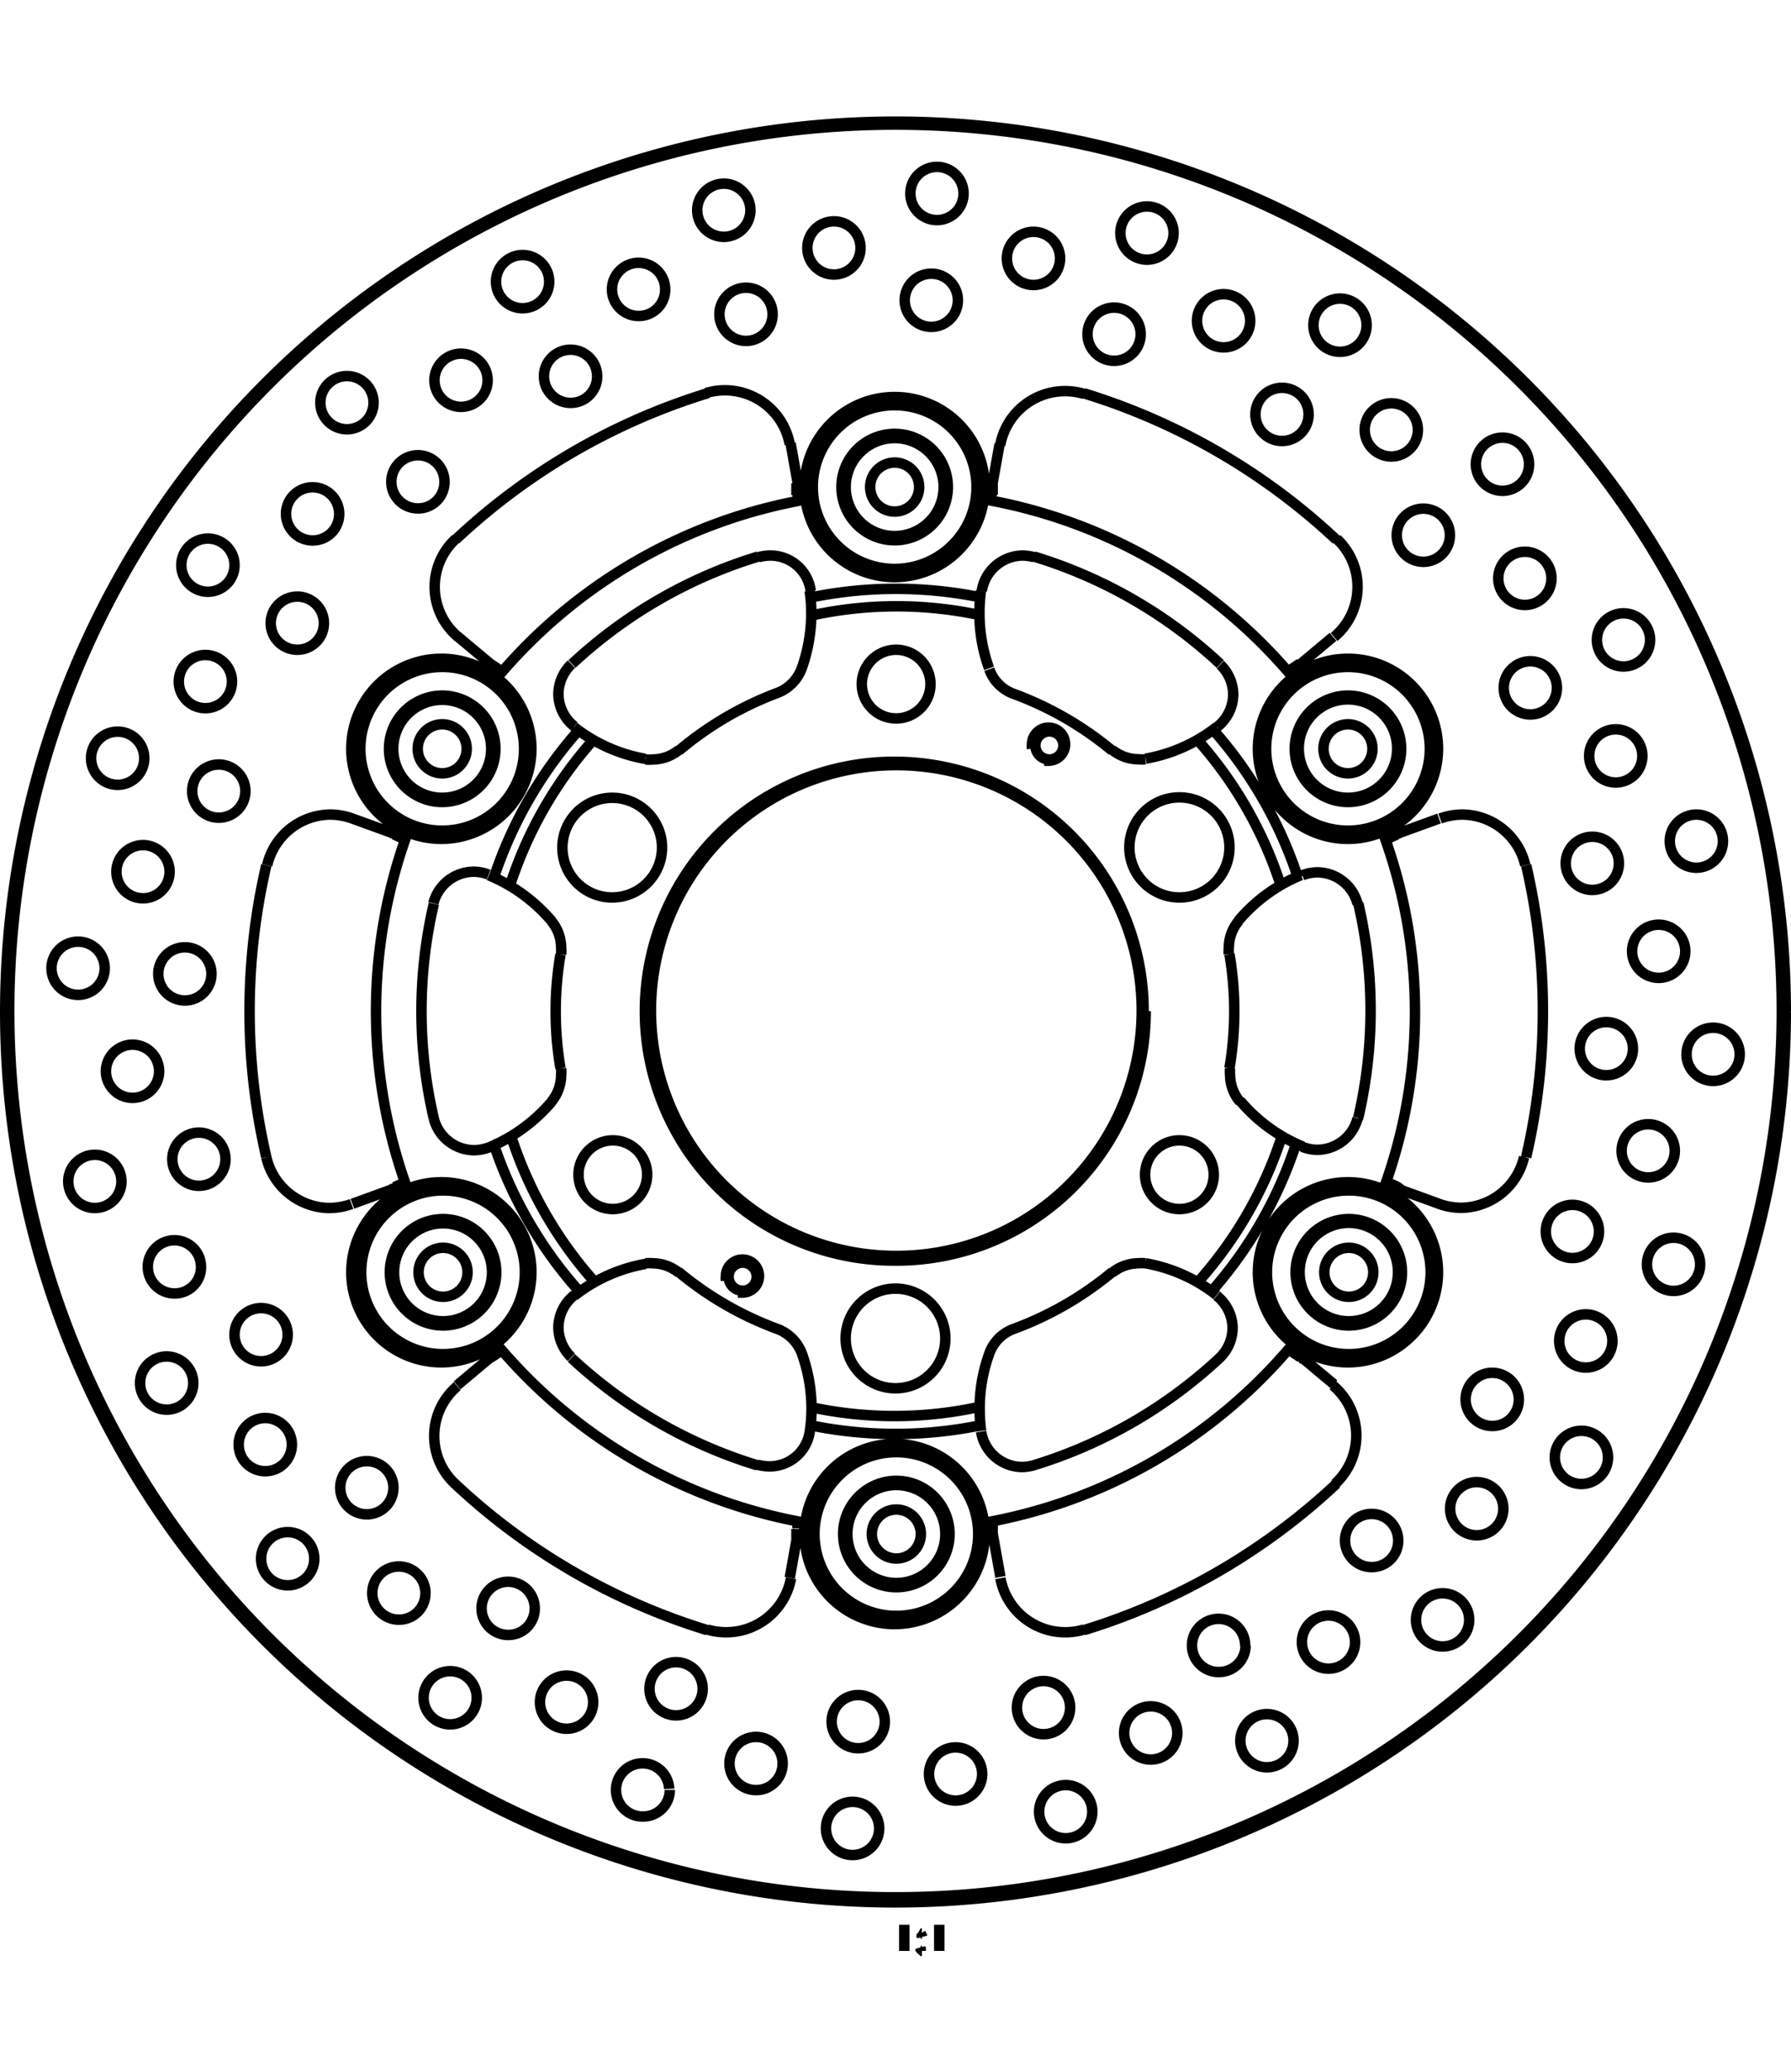 <svg xmlns="http://www.w3.org/2000/svg" width="1934" height="2237" viewBox="0 0 85.54 87.9"><defs><style>.a{fill:none;stroke:#000;stroke-linejoin:bevel;stroke-width:0.5px;}</style></defs><path class="a" d="M309.47,360.07v1.25m.84,0h-.06v-.1l.06.1m0-.83v.1l-.06-.1h.06m.83-.42v1.25" transform="translate(-266.28 -273.67)"/><path class="a" d="M301.52,329.88h0l.21,0a.79.79,0,1,0-.78-.78.71.71,0,0,0,0,.2m15.2-24.82h0l.21,0a.79.79,0,1,0-.79-.79.76.76,0,0,0,0,.21" transform="translate(-266.28 -273.67)"/><path class="a" d="M304.36,341.44h.05m9.29,0h0m-9.38,0v.2m0-50.2,0,.36m0-.36v-.21m0,50.21v-.27M284.92,325l.18-.13m43.3-25,.12-.05M328.4,333l.12.05m-43.6-25.18.18.13m19.27,33.14V341m0,0,0-.24m0,0h0m-.37,2.74.41-2.3m9.61-51.84-.41,2.3m14.15,8.59.06-.05.54-.36m-.2.22,1.79-1.5M289.9,332.81l-1.79,1.5m-3-9.46.56-.26m-2.56,1.05,2.2-.8m49.7-17.6-2.2.8m-47.5,0-2.2-.8m49.7,17.6,2.2.8M285.1,308l.56.26m44.33,26-1.79-1.5m-40.09-34.24,1.79,1.5m37.9,32.55.06.05.54.36m-23.95-41.36-.41-2.3m9.61,51.84.41,2.3m-9.68-51.71,0,.31m9.31,49,0,.36m0-49.64,0-.36m-.05.67,0-.31M289.7,333l.54-.36.06-.05m42.14-24.33L333,308m-.56,16.56.56.26.19.13M289.7,299.85l.54.36.06.05m23.39,40.51,0,.31m0-49.84v.2m0,50.2v-.2M333,308l.19-.13m-43.61,25.18.12-.05m-.12-33.23.12.05m14.66-8.41h.05m9.29,0h0m-.39,0h0a4.3,4.3,0,1,0-4.3,4.3,4.31,4.31,0,0,0,4.3-4.3m-21.65,12.5h0a4.3,4.3,0,1,0-4.3,4.3,4.31,4.31,0,0,0,4.3-4.3m43.3,0h0a4.3,4.3,0,1,0-4.3,4.3,4.31,4.31,0,0,0,4.3-4.3m0,25h0a4.3,4.3,0,1,0-4.3,4.3,4.31,4.31,0,0,0,4.3-4.3m-43.3,0h0a4.3,4.3,0,1,0-4.3,4.3,4.31,4.31,0,0,0,4.3-4.3m21.65,12.5h0a4.3,4.3,0,1,0-4.3,4.3,4.31,4.31,0,0,0,4.3-4.3m-3.13-50h0a1.17,1.17,0,1,0-1.17,1.17,1.17,1.17,0,0,0,1.17-1.17m2.93,0h0a4.1,4.1,0,1,0-4.1,4.1,4.11,4.11,0,0,0,4.1-4.1m-1.76,0h0a2.34,2.34,0,1,0-2.34,2.34,2.34,2.34,0,0,0,2.34-2.34m.2,0h0a2.54,2.54,0,1,0-2.54,2.54,2.54,2.54,0,0,0,2.54-2.54m1.37,0h0a3.91,3.91,0,1,0-3.91,3.91,3.91,3.91,0,0,0,3.91-3.91m18.91,12.5h0a1.17,1.17,0,1,0-1.17,1.17,1.17,1.17,0,0,0,1.17-1.17m2.93,0h0a4.1,4.1,0,1,0-4.1,4.1,4.1,4.1,0,0,0,4.1-4.1m-1.75,0h0a2.35,2.35,0,1,0-2.35,2.34,2.35,2.35,0,0,0,2.35-2.34m.19,0h0a2.54,2.54,0,1,0-2.54,2.54,2.54,2.54,0,0,0,2.54-2.54m1.37,0h0a3.91,3.91,0,1,0-3.91,3.91,3.91,3.91,0,0,0,3.91-3.91m-46,0h0a1.17,1.17,0,1,0-1.17,1.17,1.17,1.17,0,0,0,1.17-1.17m2.93,0h0a4.1,4.1,0,1,0-4.1,4.1,4.11,4.11,0,0,0,4.1-4.1m-1.76,0h0a2.34,2.34,0,1,0-2.34,2.34,2.34,2.34,0,0,0,2.34-2.34m.2,0h0a2.54,2.54,0,1,0-2.54,2.54,2.54,2.54,0,0,0,2.54-2.54m1.37,0h0a3.91,3.91,0,1,0-3.91,3.91,3.91,3.91,0,0,0,3.91-3.91m40.56,25h0a1.17,1.17,0,1,0-1.17,1.17,1.17,1.17,0,0,0,1.17-1.17m2.93,0h0a4.1,4.1,0,1,0-4.1,4.1,4.1,4.1,0,0,0,4.1-4.1m-1.75,0h0a2.35,2.35,0,1,0-2.35,2.34,2.35,2.35,0,0,0,2.35-2.34m.19,0h0a2.54,2.54,0,1,0-2.54,2.54,2.54,2.54,0,0,0,2.54-2.54m1.37,0h0a3.91,3.91,0,1,0-3.91,3.91,3.91,3.91,0,0,0,3.91-3.91m-46,0h0a1.17,1.17,0,1,0-1.17,1.17,1.17,1.17,0,0,0,1.17-1.17m2.93,0h0a4.1,4.1,0,1,0-4.1,4.1,4.11,4.11,0,0,0,4.1-4.1m-1.76,0h0a2.34,2.34,0,1,0-2.34,2.34,2.34,2.34,0,0,0,2.34-2.34m.2,0h0a2.54,2.54,0,1,0-2.54,2.54,2.54,2.54,0,0,0,2.54-2.54m1.37,0h0a3.91,3.91,0,1,0-3.91,3.91,3.91,3.91,0,0,0,3.91-3.91m18.91,12.5h0a1.17,1.17,0,1,0-1.17,1.17,1.17,1.17,0,0,0,1.17-1.17m2.93,0h0a4.1,4.1,0,1,0-4.1,4.1,4.11,4.11,0,0,0,4.1-4.1m-1.76,0h0a2.34,2.34,0,1,0-2.34,2.34,2.34,2.34,0,0,0,2.34-2.34m.2,0h0a2.54,2.54,0,1,0-2.54,2.54,2.54,2.54,0,0,0,2.54-2.54m1.37,0h0a3.91,3.91,0,1,0-3.91,3.91,3.91,3.91,0,0,0,3.91-3.91m7.81-25h0a11.72,11.72,0,1,0-11.72,11.72,11.72,11.72,0,0,0,11.72-11.72m4.7,4.31h0a7.81,7.81,0,0,0,3,2.19m2.64-1.37h0a22.6,22.6,0,0,0,0-10.26m-6.59-11.42h0a22.74,22.74,0,0,0-8.89-5.13m-13.18,0h0a22.74,22.74,0,0,0-8.89,5.13M287,311.31h0a22.6,22.6,0,0,0,0,10.26M293.57,333h0a22.74,22.74,0,0,0,8.89,5.13m13.18,0h0a22.74,22.74,0,0,0,8.89-5.13m.5-13.83h0a1.84,1.84,0,0,0,0,.33,2,2,0,0,0,.47,1.26M290,332.34h0a24.87,24.87,0,0,0,14.78,8.54M325,319.16h0a16.2,16.2,0,0,0,0-5.44m.44-1.59h0a2,2,0,0,0-.47,1.26,1.84,1.84,0,0,0,0,.33m-11.72,27.16h0a24.84,24.84,0,0,0,14.78-8.54m.39-22.4h0a7.81,7.81,0,0,0-3,2.19M332.34,325h0a24.69,24.69,0,0,0,0-17.06M321,304.38h0a7.65,7.65,0,0,0,3.4-1.52m-5,1.1h0a2,2,0,0,0,1.24.45,2,2,0,0,0,.35,0m7.1-3.84h0A24.84,24.84,0,0,0,313.31,292m6.09,12h0a16,16,0,0,0-4.72-2.72m-1.15-1.17h0a1.93,1.93,0,0,0,1.15,1.17M304.79,292h0A24.87,24.87,0,0,0,290,300.54m23.13-4.17h0a7.45,7.45,0,0,0-.07,1.06,7.68,7.68,0,0,0,.46,2.64m-8.95,0h0a7.93,7.93,0,0,0,.46-2.64,7.45,7.45,0,0,0-.08-1.06m-19.2,11.54h0a24.85,24.85,0,0,0,0,17.06m17.66-23.73h0a2,2,0,0,0,1.16-1.17m-1.16,1.17h0A16,16,0,0,0,298.7,304m-1.59.42h0a2,2,0,0,0,.35,0,2,2,0,0,0,1.24-.45m-5-1.1h0a7.65,7.65,0,0,0,3.4,1.52m-4.47,7.75h0a7.92,7.92,0,0,0-3-2.19m3.45,3.78h0a1.84,1.84,0,0,0,0-.33,2,2,0,0,0-.46-1.26m.43,1.59h0a16.2,16.2,0,0,0,0,5.44m-.43,1.59h0a2,2,0,0,0,.46-1.26,1.84,1.84,0,0,0,0-.33m-3.45,3.78h0a7.92,7.92,0,0,0,3-2.19M324.53,333h0a2,2,0,0,0,.62-1.43,2,2,0,0,0-.76-1.54m-27.28-1.52h0a7.65,7.65,0,0,0-3.4,1.52m19.43,6.49h0a2,2,0,0,0,1.93,1.69,2.18,2.18,0,0,0,.57-.08m-16.94-9.2h0a2,2,0,0,0-1.24-.45,2,2,0,0,0-.35,0m1.59.42h0a16,16,0,0,0,4.72,2.72m1.16,1.17h0a2,2,0,0,0-1.16-1.17m1.54,4.87h0a7.45,7.45,0,0,0,.08-1.06,7.93,7.93,0,0,0-.46-2.64m8.95,0h0a7.68,7.68,0,0,0-.46,2.64,7.45,7.45,0,0,0,.07,1.06m1.54-4.87h0a1.93,1.93,0,0,0-1.15,1.17m1.15-1.17h0a16,16,0,0,0,4.72-2.72m1.59-.42h0a2,2,0,0,0-.35,0,2,2,0,0,0-1.24.45m11.72-17.61h0a2,2,0,0,0-1.9-1.51,2,2,0,0,0-.74.14M324.39,330h0a7.65,7.65,0,0,0-3.4-1.52m7.49-5.56h0a2,2,0,0,0,.74.14,2,2,0,0,0,1.9-1.51M297.9,308.63h0a2.38,2.38,0,1,0-2.38,2.38,2.39,2.39,0,0,0,2.38-2.38m13.53,23.44h0a2.38,2.38,0,1,0-2.38,2.38,2.38,2.38,0,0,0,2.38-2.38M325,308.63h0a2.39,2.39,0,1,0-2.39,2.38,2.39,2.39,0,0,0,2.39-2.38m-22.58,20.5h0a.67.67,0,1,0-.66.66.67.67,0,0,0,.66-.66m13.25-34.37h0a2.18,2.18,0,0,0-.57-.08,2,2,0,0,0-1.93,1.69m3.9,7.38h0a.67.67,0,1,0-.66.67.67.67,0,0,0,.66-.67m7.35-.89h0a2,2,0,0,0,.76-1.54,2,2,0,0,0-.62-1.43m-27.37,24.36h0a1.64,1.64,0,1,0-1.64,1.64,1.65,1.65,0,0,0,1.64-1.64m13.53-23.44h0a1.64,1.64,0,1,0-1.64,1.65,1.64,1.64,0,0,0,1.64-1.65m13.53,23.44h0a1.64,1.64,0,1,0-1.64,1.64,1.64,1.64,0,0,0,1.64-1.64M293.71,330h0a2,2,0,0,0-.76,1.54,2,2,0,0,0,.62,1.43m8.89,5.13h0a2.24,2.24,0,0,0,.57.08,1.94,1.94,0,0,0,1.93-1.69m-15.34-26.57h0a2,2,0,0,0-.73-.14,2,2,0,0,0-1.91,1.51m6.59-11.42h0a2,2,0,0,0-.62,1.43,2,2,0,0,0,.76,1.54M287,321.57h0a2,2,0,0,0,1.91,1.51,2,2,0,0,0,.73-.14M305,296.37h0a1.94,1.94,0,0,0-1.93-1.69,2.24,2.24,0,0,0-.57.08m21,34.61h0a19.39,19.39,0,0,0,4-6.95M293.94,303h0a20.15,20.15,0,0,0-4.05,7m37.55.4h0a19.39,19.39,0,0,0-4-6.95m.74,26.33h0a20.15,20.15,0,0,0,4-7m-38.32,0h0a20.15,20.15,0,0,0,4.05,7m.74-26.33h0a19.39,19.39,0,0,0-4,6.95M305,336.22h0a20.21,20.21,0,0,0,8.1,0m0-38.69h0a19,19,0,0,0-8,0m23.17,12.53h0a20.15,20.15,0,0,0-4-7M305,335.35h0a19,19,0,0,0,8,0m7.9-18.91h0a11.91,11.91,0,1,0-11.91,11.91A11.91,11.91,0,0,0,321,316.44m-30.3,6h0a19.39,19.39,0,0,0,4,6.95m18.42-32.71h0a20.21,20.21,0,0,0-8.1,0m8.65-5h0l-.31-.06m-8.57,0h0l-.32.06M332.8,308h0l-.12-.3m-4.28-7.43h0l-.21-.24m0,32.74h0l.21-.24m4.28-7.43h0l.12-.3m-28.36,16.37h0l.32.06m8.57,0h0l.31-.06M285.3,324.84h0c0,.1.07.2.11.3m4.29,7.43h0l.2.24m0-32.74h0l-.2.24m-4.29,7.43h0c0,.1-.08.2-.11.3m66.27,8.4h0A42.52,42.52,0,1,0,309.05,359a42.54,42.54,0,0,0,42.52-42.52m-33.52-29.52h0a3.15,3.15,0,0,0-4,2.45m16.06,4.52h0a30.89,30.89,0,0,0-12.07-7M330,298.57h0a3.13,3.13,0,0,0,.13-4.68m9,15.58h0a3.12,3.12,0,0,0-3-2.42,3.21,3.21,0,0,0-1.07.19m4.11,16.17h0a30.76,30.76,0,0,0,0-13.94M335,325.64h0a3.21,3.21,0,0,0,1.07.19,3.12,3.12,0,0,0,3-2.42m-9,15.58h0a3.13,3.13,0,0,0-.13-4.68M318.05,346h0a30.89,30.89,0,0,0,12.07-7m-16.06,4.52h0a3.15,3.15,0,0,0,4,2.45m-18,0h0a3.15,3.15,0,0,0,4-2.45M288,339h0a30.78,30.78,0,0,0,12.06,7m-11.94-11.65h0A3.12,3.12,0,0,0,288,339m-9-15.58h0a3.13,3.13,0,0,0,3,2.42,3.21,3.21,0,0,0,1.07-.19M279,309.47h0a30.76,30.76,0,0,0,0,13.94m4.11-16.17h0a3.21,3.21,0,0,0-1.07-.19,3.13,3.13,0,0,0-3,2.42m9-15.58h0a3.12,3.12,0,0,0,.12,4.68m11.94-11.65h0a30.78,30.78,0,0,0-12.06,7M304,289.37h0a3.15,3.15,0,0,0-4-2.45m-22.52,8.22h0a1.27,1.27,0,1,0-1.27,1.27,1.27,1.27,0,0,0,1.27-1.27m5-2.45h0a1.27,1.27,0,1,0-1.27,1.27,1.26,1.26,0,0,0,1.27-1.27m-.73,5.22h0a1.27,1.27,0,1,0-1.27,1.27,1.27,1.27,0,0,0,1.27-1.27m2.37-10.53h0a1.27,1.27,0,1,0-1.27,1.27,1.27,1.27,0,0,0,1.27-1.27m5.45-1.07h0a1.27,1.27,0,1,0-1.27,1.27,1.27,1.27,0,0,0,1.27-1.27m-2.06,4.85h0a1.27,1.27,0,1,0-1.27,1.27,1.26,1.26,0,0,0,1.27-1.27m5-9.56h0a1.27,1.27,0,1,0-1.27,1.27,1.27,1.27,0,0,0,1.27-1.27m5.54.37h0a1.27,1.27,0,1,0-1.27,1.27,1.26,1.26,0,0,0,1.27-1.27m-3.25,4.16h0a1.27,1.27,0,1,0-1.27,1.26,1.26,1.26,0,0,0,1.27-1.26m7.32-7.94h0a1.27,1.27,0,1,0-1.27,1.27,1.27,1.27,0,0,0,1.27-1.27m5.26,1.8h0a1.27,1.27,0,1,0-1.27,1.27,1.27,1.27,0,0,0,1.27-1.27m-4.2,3.17h0a1.27,1.27,0,1,0-1.27,1.27,1.27,1.27,0,0,0,1.27-1.27m9.12-5.77h0a1.27,1.27,0,1,0-1.27,1.27,1.27,1.27,0,0,0,1.27-1.27m4.61,3.1h0a1.27,1.27,0,1,0-1.27,1.27,1.27,1.27,0,0,0,1.27-1.27m-4.88,2h0a1.27,1.27,0,1,0-1.27,1.27,1.27,1.27,0,0,0,1.27-1.27m10.3-3.21h0a1.27,1.27,0,1,0-1.27,1.27,1.27,1.27,0,0,0,1.27-1.27m3.66,4.19h0a1.27,1.27,0,1,0-1.27,1.27,1.27,1.27,0,0,0,1.27-1.27m-5.23.64h0a1.27,1.27,0,1,0-1.27,1.27,1.27,1.27,0,0,0,1.27-1.27m10.79-.43h0a1.27,1.27,0,1,0-1.27,1.27,1.27,1.27,0,0,0,1.27-1.27m2.45,5h0a1.27,1.27,0,1,0-1.27,1.27,1.27,1.27,0,0,0,1.27-1.27m-5.22-.73h0a1.27,1.27,0,1,0-1.27,1.26,1.27,1.27,0,0,0,1.27-1.26m10.53,2.37h0a1.27,1.27,0,1,0-1.27,1.27,1.27,1.27,0,0,0,1.27-1.27m1.07,5.45h0a1.27,1.27,0,1,0-1.27,1.27,1.27,1.27,0,0,0,1.27-1.27m-4.85-2.06h0a1.27,1.27,0,1,0-1.27,1.27,1.27,1.27,0,0,0,1.27-1.27m9.56,5h0a1.27,1.27,0,1,0-1.27,1.27,1.27,1.27,0,0,0,1.27-1.27m-.37,5.55h0a1.27,1.27,0,1,0-1.27,1.26,1.27,1.27,0,0,0,1.27-1.26M340.64,301h0a1.27,1.27,0,1,0-1.27,1.27,1.27,1.27,0,0,0,1.27-1.27m7.93,7.32h0a1.27,1.27,0,1,0-1.27,1.27,1.27,1.27,0,0,0,1.27-1.27m-1.8,5.26h0a1.27,1.27,0,1,0-1.27,1.27,1.27,1.27,0,0,0,1.27-1.27m-3.17-4.2h0a1.27,1.27,0,1,0-1.27,1.27,1.27,1.27,0,0,0,1.27-1.27m5.77,9.12h0a1.27,1.27,0,1,0-1.27,1.27,1.27,1.27,0,0,0,1.27-1.27m-3.1,4.61h0a1.27,1.27,0,1,0-1.27,1.27,1.27,1.27,0,0,0,1.27-1.27m-2-4.88h0a1.27,1.27,0,1,0-1.27,1.27,1.27,1.27,0,0,0,1.27-1.27m3.21,10.3h0a1.27,1.27,0,1,0-1.27,1.27,1.27,1.27,0,0,0,1.27-1.27m-4.19,3.66h0a1.27,1.27,0,1,0-1.27,1.27,1.27,1.27,0,0,0,1.27-1.27m-.64-5.23h0a1.27,1.27,0,1,0-1.27,1.27,1.27,1.27,0,0,0,1.27-1.27m.43,10.79h0a1.27,1.27,0,1,0-1.27,1.27,1.27,1.27,0,0,0,1.27-1.27m-5,2.45h0a1.27,1.27,0,1,0-1.27,1.27,1.27,1.27,0,0,0,1.27-1.27m.74-5.22h0a1.27,1.27,0,1,0-1.26,1.27,1.26,1.26,0,0,0,1.26-1.27m-2.37,10.53h0a1.27,1.27,0,1,0-1.27,1.27,1.27,1.27,0,0,0,1.27-1.27M331,346.57h0a1.27,1.27,0,1,0-1.27,1.27,1.27,1.27,0,0,0,1.27-1.27m2.06-4.85h0a1.27,1.27,0,1,0-1.27,1.27,1.26,1.26,0,0,0,1.27-1.27m-5,9.56h0a1.27,1.27,0,1,0-1.27,1.27,1.27,1.27,0,0,0,1.27-1.27m-5.55-.37h0a1.27,1.27,0,1,0-1.27,1.27,1.27,1.27,0,0,0,1.27-1.27m3.24-4.15h0A1.27,1.27,0,1,0,324.5,348a1.27,1.27,0,0,0,1.27-1.26m-7.32,7.93h0a1.27,1.27,0,1,0-1.27,1.27,1.27,1.27,0,0,0,1.27-1.27m-5.26-1.8h0a1.27,1.27,0,1,0-1.27,1.27,1.27,1.27,0,0,0,1.27-1.27m4.2-3.17h0a1.27,1.27,0,1,0-1.27,1.27,1.27,1.27,0,0,0,1.27-1.27m-9.12,5.77h0a1.27,1.27,0,1,0-1.27,1.27,1.27,1.27,0,0,0,1.27-1.27m-4.61-3.1h0a1.27,1.27,0,1,0-1.27,1.27,1.27,1.27,0,0,0,1.27-1.27m4.88-2h0a1.27,1.27,0,1,0-1.27,1.27,1.27,1.27,0,0,0,1.27-1.27m-10.3,3.21h0A1.27,1.27,0,1,0,297,354.9a1.27,1.27,0,0,0,1.27-1.27m-3.66-4.19h0a1.27,1.27,0,1,0-1.27,1.27,1.27,1.27,0,0,0,1.27-1.27m5.23-.64h0a1.27,1.27,0,1,0-1.27,1.27,1.27,1.27,0,0,0,1.27-1.27m-10.79.43h0a1.27,1.27,0,1,0-1.27,1.27,1.27,1.27,0,0,0,1.27-1.27m-2.45-5h0a1.27,1.27,0,1,0-1.26,1.27,1.26,1.26,0,0,0,1.26-1.27m5.22.73h0a1.27,1.27,0,1,0-1.27,1.27,1.26,1.26,0,0,0,1.27-1.27m-10.53-2.37h0a1.27,1.27,0,1,0-1.27,1.27,1.27,1.27,0,0,0,1.27-1.27m-1.07-5.45h0a1.27,1.27,0,1,0-1.27,1.27,1.27,1.27,0,0,0,1.27-1.27m4.85,2.06h0a1.27,1.27,0,1,0-1.27,1.27,1.27,1.27,0,0,0,1.27-1.27m-9.56-5h0a1.27,1.27,0,1,0-1.27,1.27,1.27,1.27,0,0,0,1.27-1.27m.37-5.55h0a1.27,1.27,0,1,0-1.26,1.27,1.25,1.25,0,0,0,1.26-1.27M278,305.93h0a1.27,1.27,0,1,0-1.27,1.27,1.27,1.27,0,0,0,1.27-1.27m-.64-5.23h0a1.27,1.27,0,1,0-1.27,1.27,1.27,1.27,0,0,0,1.27-1.27m-4.19,3.66h0a1.27,1.27,0,1,0-1.27,1.27,1.27,1.27,0,0,0,1.27-1.27m3.21,10.3h0a1.27,1.27,0,1,0-1.27,1.27,1.27,1.27,0,0,0,1.27-1.27m-2-4.88h0a1.27,1.27,0,1,0-1.27,1.27,1.27,1.27,0,0,0,1.27-1.27m-3.1,4.61h0a1.27,1.27,0,1,0-1.27,1.27,1.27,1.27,0,0,0,1.27-1.27m5.77,9.12h0a1.27,1.27,0,1,0-1.27,1.27,1.27,1.27,0,0,0,1.27-1.27m-3.17-4.2h0a1.27,1.27,0,1,0-1.27,1.27,1.27,1.27,0,0,0,1.27-1.27m-1.8,5.26h0a1.27,1.27,0,1,0-1.27,1.27,1.27,1.27,0,0,0,1.27-1.27m7.94,7.32h0a1.27,1.27,0,1,0-1.27,1.27,1.27,1.27,0,0,0,1.27-1.27m71.36-15.45h0a42.33,42.33,0,1,0-42.33,42.32,42.34,42.34,0,0,0,42.33-42.32" transform="translate(-266.28 -273.67)"/></svg>
